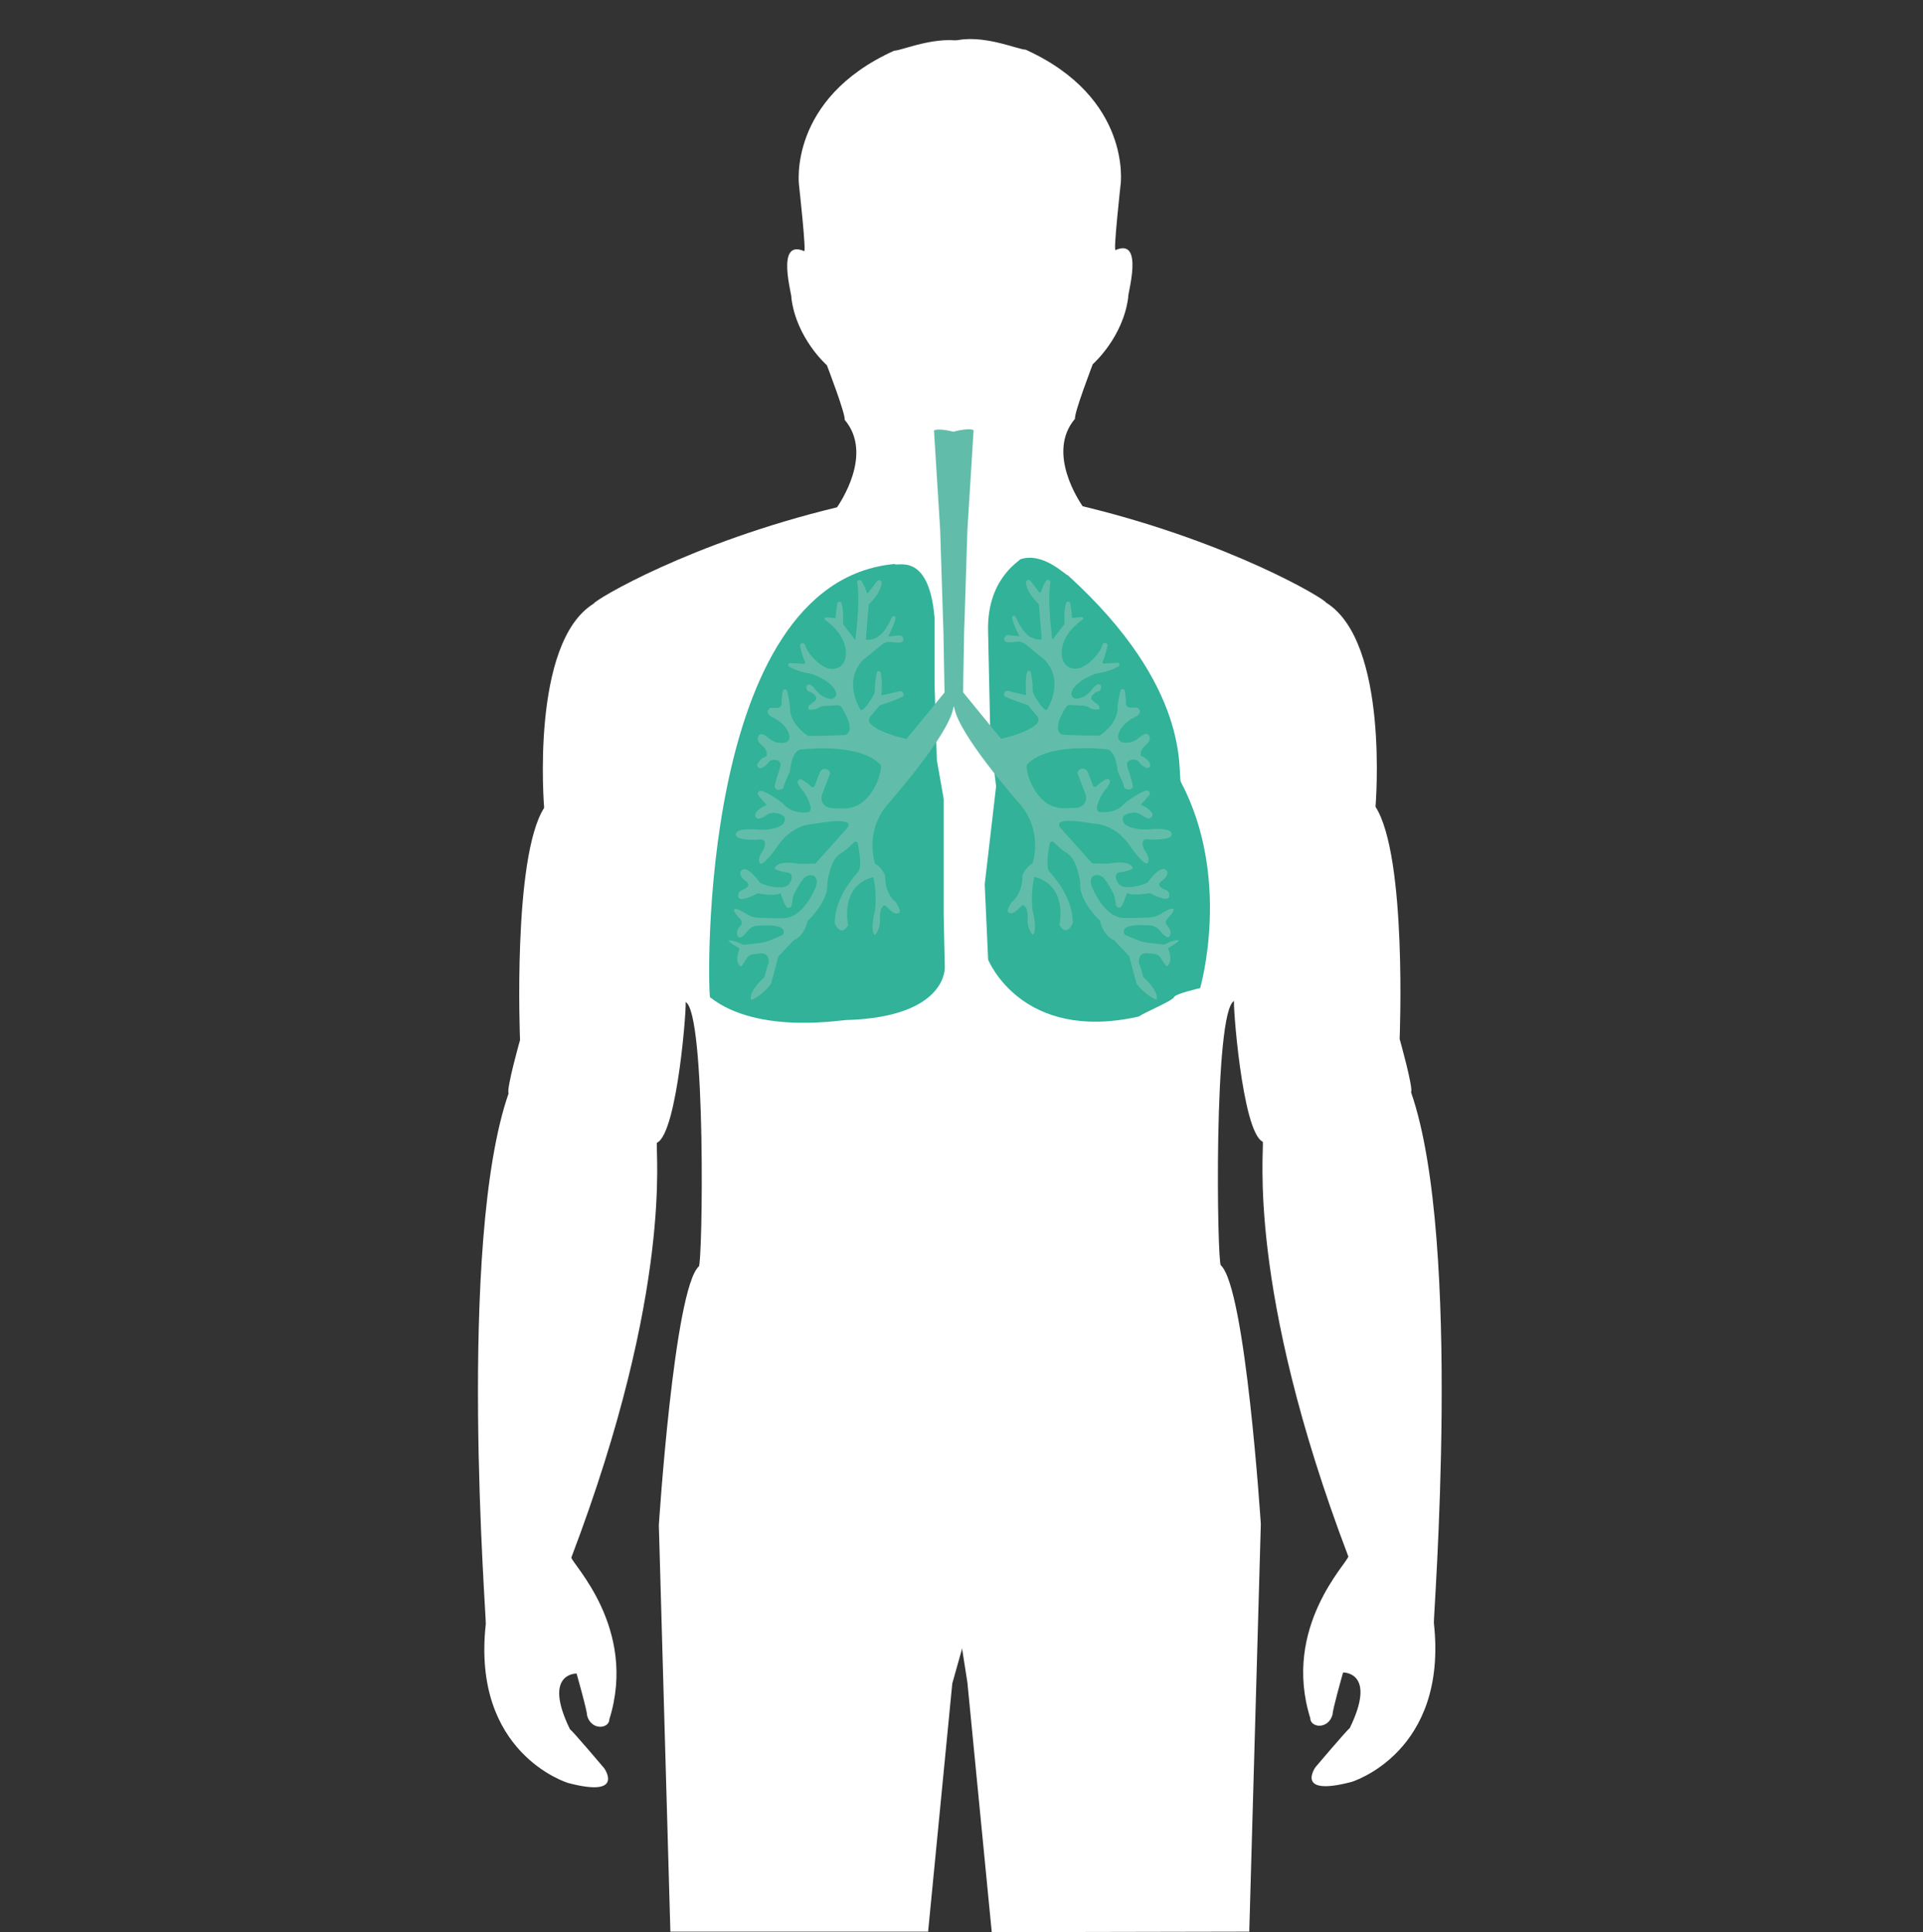 <?xml version="1.0" encoding="UTF-8"?>
<svg xmlns="http://www.w3.org/2000/svg" viewBox="0 0 1120.33 1125.35">
  <rect x="0" y="0" width="1120.33" height="1125.35" fill="#333333" stroke="none"/>
  <defs>
    <style>
      .cls-1 {
        fill: #bee3f1;
        opacity: 0;
      }

      .cls-1, .cls-2, .cls-3, .cls-4 {
        stroke-width: 0px;
      }

      .cls-2 {
        fill: #31b299;
      }

      .cls-3 {
        fill: #61bda9;
      }

      .cls-4 {
        fill: #fff;
      }
    </style>
  </defs>
  <g id="Körperhintergrund">
    <rect class="cls-1" width="1120.33" height="1120.33"></rect>
    <path class="cls-4" d="m390.56,1125.05l-6.72-236.75s8.86-137.4,23.27-150.7c2.22,0,4.43-148.48-7.76-154.02,1.11-2.22-4.43,76.46-16.62,82-1.11,4.43,9.97,84.21-49.86,241.56,0,3.32,38.78,41,22.16,94.19,0,5.54-10.53,6.93-13.02-2.22.28-1.94-6.09-24.38-6.09-24.38,0,0-19.95-.55-3.88,32.41,1.66,1.11,19.95,22.72,19.95,22.72,0,0,12.47,17.45-21.05,8.59-.83-.28-56.24-17.45-47.92-92.53.55-1.66-16.99-221.99,13.3-309.16-1.48-2.22,6.65-31.03,6.65-31.03,0,0-4.43-106.38,14.04-135.19,0-.74-8.13-96.03,28.81-118.93.74-2.22,56.14-35.46,141.83-56.14,1.48-2.22,21.42-31.03,4.43-50.97.74-2.95-10.34-31.77-10.34-31.77,0,0-17.73-15.51-20.68-39.15.74-.74-9.6-34.72,7.39-27.33,1.48,1.48-2.95-38.41-2.95-38.41,0,0-6.65-50.23,55.4-78.3,4.43,0,25.3-9.42,41.92-4.99s-1.57,933.01-1.57,933.01l-6.46,22.99-14.08,144.51"></path>
    <path class="cls-4" d="m727.81,1125.05l6.74-237.37s-8.86-137.4-23.27-150.7c-2.22,0-4.43-148.48,7.76-154.02-1.11-2.22,4.43,76.46,16.62,82,1.11,4.43-9.97,84.21,49.86,241.56,0,3.32-38.78,41-22.16,94.19,0,5.54,10.53,6.93,13.02-2.22-.28-1.94,6.09-24.38,6.09-24.38,0,0,19.95-.55,3.88,32.41-1.66,1.11-19.95,22.72-19.95,22.72,0,0-12.47,17.45,21.05,8.59.83-.28,56.24-17.45,47.92-92.53-.55-1.66,16.99-221.99-13.3-309.16,1.48-2.22-6.65-31.03-6.65-31.03,0,0,4.43-106.38-14.04-135.19,0-.74,8.13-96.03-28.81-118.93-.74-2.22-56.14-35.46-141.83-56.14-1.48-2.22-21.42-31.03-4.43-50.97-.74-2.95,10.34-31.77,10.34-31.77,0,0,17.73-15.51,20.68-39.15-.74-.74,9.6-34.72-7.39-27.33-1.48,1.48,2.95-38.41,2.95-38.41,0,0,6.65-50.23-55.4-78.3-4.43,0-25.3-9.42-41.92-4.99-16.62,4.43,4.43,933.01,4.43,933.01l3.6,22.99,14.19,145.43"></path>
  </g>
  <g id="Lunge">
    <path class="cls-2" d="m544.47,359.67v38.52l1.33,44.49,3.98,22.58v67.07l.66,31.21s1.33,28.55-56.45,30.55c-.66-.66-51.8,9.3-80.35-13.28-1.33-4.65-7.3-241.72,107.58-252.34.66,1.99,19.92-7.97,23.24,31.21Z"></path>
    <path class="cls-2" d="m575.68,368.97l1.33,61.76,3.32,27.23-6.64,57.11,1.99,43.83s19.26,48.48,87.66,33.2c3.98-2.66,19.92-9.3,20.59-11.29s15.27-5.31,15.27-5.31c0,0,18.59-63.75-11.29-120.2-1.99-5.98,6.64-54.45-65.74-120.2-1.33,0-14.61-13.95-27.89-9.3-.66,1.33-19.92,11.95-18.59,43.16Z"></path>
    <path class="cls-3" d="m567.22,250.48l-3.61,58.12-1.92,60.19-.61,34.41,22.12,27.04s15.66-3.22,20.98-8.86c1.1-1.17,1.18-2.96.16-4.19-2.02-2.44-5.55-6.53-5.55-6.53,0,0-13.83-4.53-13.83-5.53,0,0-.46-3,2.3-2.77.46.23,10.6,2.54,10.6,2.54,0,0-.87-9.02.5-13.42.34-1.09,1.91-1.01,2.15.1.54,2.51,1.25,6.51,1.11,9.54-.07,1.53.38,3.03,1.19,4.33,2,3.19,5.33,8.65,7.03,7.97.46-.46,10.6-16.59-1.15-29.04-.17-.17-7.34-5.99-11.2-9.12-1.49-1.21-3.4-1.73-5.3-1.48-1.77.23-3.98.44-5.57.27-.96-.1-1.66-.95-1.6-1.91v-.05c.08-1.34,1.26-2.34,2.58-2.2l6.33.67s-3.39-6.17-4.29-10.62c-.26-1.28,1.54-1.86,2.08-.67,2.3,5.06,6.75,14.16,15.12,13.14.23.46-1.61-20.51-1.61-20.51,0,0-7.03-6.39-7.52-12.52-.12-1.49,1.76-2.25,2.68-1.06,1.67,2.15,3.91,5.12,5.04,6.63.3.39.91.28,1.05-.19.49-1.58,1.52-4.47,2.99-6.5.85-1.17,2.71-.44,2.47.99-.73,4.3-1.29,13.74,1.13,33.38l7.14-9.22s-.58-7.97.9-12.19c.43-1.23,2.22-1.05,2.45.23.58,3.27,1.03,8.5,1.03,8.5,0,0,3.42-.53,5.67-.51.77,0,1.09.99.46,1.43-3.78,2.6-13.43,10.57-12.05,21.49.36,2.87,2.09,5.48,4.77,6.55,2.25.89,5.42,1.01,9.45-1.76.21.21,7.78-5.77,9.4-11.57.2-.73.89-1.22,1.64-1.09.05,0,.1.02.15.03.81.13,1.34.92,1.16,1.72-.54,2.38-1.66,6.89-2.87,9.03-.3.54.08,1.2.7,1.18,2.04-.08,5.35-.28,7.93-.44,1.19-.07,1.68,1.5.65,2.11-2.48,1.47-6.53,3.24-12.54,4.1-.6,0-12.23,4.02-14.75,10.7-.78,2.07.93,4.22,3.13,3.99,2.64-.28,6.22-1.81,9.08-5.79.59-.82,1.31-1.54,2.15-2.09.78-.52,1.67-.83,2.47.11.61.61.5,2.81-.93,3.34-.79.29-1.59.57-2.26,1.07-1.67,1.24-3.63,3.42-.72,5.03.92,1.15,3.57,1.61,3.23,4.26.09.64-4.01.55-5.6-.54-1.24-.85-2.74-1.23-4.24-1.31-2.46-.14-5.57-.3-7.33-.39-.87-.04-1.7.38-2.18,1.11-2.23,3.43-8.04,13.36-2.54,16.1.58.35,21.89.69,21.89.69,0,0,10.95-6.68,10.6-16.71-.08-.23.58-5.81,1.7-9.56.38-1.28,2.22-1.18,2.46.13.38,2.08.79,4.73.69,6.98-.07,1.58,1.1,2.84,2.68,2.83.99,0,2.07-.03,3.04-.06,2.13-.06,3.22,2.51,1.71,4.02-.61.61-1.49,1.23-2.72,1.81-.91.43-1.78.93-2.6,1.52-2.08,1.49-5.87,4.53-6.65,9.14-.28,1.67.77,3.28,2.41,3.68,2.43.59,6.24.64,10.4-3.11.39-.36.84-.64,1.3-.9,1.01-.56,2.95-1.74,3.98.3.67,1.33.33,2.96-.68,4.05-.58.63-1.3,1.36-2,1.96-1.6,1.37-2.41,3.45-2.24,5.56h0s3.97,1.27,5.45,4.79c.59,1.4-.82,2.81-2.23,2.26-1.37-.54-2.98-1.49-4.11-3.19-.69-1.02-1.89-1.57-3.12-1.58-2.17-.02-4.87.67-3.71,4.52.46.81,3,9.68,3,9.68,0,0,.92,2.77-1.84,3.23,0,0-3.17.09-3.3-1.74-.07-.93-.43-1.82-.81-2.68l-2.8-6.3s-.81-13.48-7.49-12.79c0,0-33.59-4.15-45.52,9.22-.48,5.41,5.58,23.24,18.78,24.89.35.58,9.45.12,9.45.12,0,0,3.05.06,5.04-2.12,1.46-1.6,1.73-3.96.96-5.98-1.43-3.75-4.61-12.18-4.61-12.18,0,0,0-.02,0-.04.51-3.08,4.77-3.53,5.95-.64,1.05,2.58,2.36,5.85,3.04,7.9.28.84,1.33,1.1,1.98.51,1.4-1.28,3.57-3.2,5.75-4.17,1.32-.59,2.68.78,2.1,2.1-.51,1.17-1.23,2.53-2.24,3.64-.83.92-1.61,1.87-2.22,2.95-1.84,3.28-4.8,9.48-1.58,10.35.44,0,8.65,1.45,14.02-4.3.65-.69,1.36-1.32,2.13-1.87,2.26-1.61,7.05-5,10.93-6.23,1.66-.53,3,1.4,1.9,2.74-2.02,2.46-4.89,5.52-4.89,5.52,0,0,4.52,1.46,6.49,4.69,1.05,1.71-.69,3.78-2.59,3.13-1.02-.35-2.08-.85-2.9-1.48-1.75-1.35-3.92-2.06-6.1-1.73-3.6.54-7.42,2.19-4.24,6.58,1.27,1.04,5.76,3.92,15.44,3,.35.12,11.41-1.27,11.98,2.77.58,4.03-12.91,3.23-12.91,3.23,0,0-5.99-1.73-3.46,5.19-.23.12,4.26,5.42,2.42,8.41-1.84,3-11.75-11.75-11.75-11.75,0,0-7.21-10.12-18.83-11-.76-.06-1.53-.12-2.28-.26-4.66-.85-22.9-3.83-18.07,2.62l18.55,20.74,8.44.1c.96.01,1.91-.07,2.85-.23,3.09-.53,10.88-1.4,12.45,3.01-.1,0-2.01,1.72-7.74,2.27-1.47.14-2.48,1.5-2.25,2.96.42,2.69,2.04,6.26,7.92,5.6.58.35,8.18-.92,10.72-2.77.12-.23,6.91-9.91,10.37-7.26,3.46,2.65-2.65,6.8-2.65,6.8,0,0-3.23,2.07,1.38,4.38.58.58,3.8.46,3.34,4.38s-11.29-1.96-11.29-1.96c0,0-10.26,1.96-13.14-.12-.16-.25-1.56,4.78-3.27,7.69-.81,1.39-2.91,1.03-3.27-.54-.28-1.21-.51-2.63-.68-3.78-.21-1.47-.69-2.88-1.43-4.18-1.16-2.05-3-5.16-4.53-7.25-1.13-1.54-2.96-2.48-4.87-2.32-1.45.12-2.99.82-3.19,3.47-.1,1.27.2,2.53.74,3.69,1.97,4.25,8.44,18.43,19.76,17.82.5-.03,1.01-.04,1.51-.02,1.83.1,7.78-.1,11.89-.25,2.56-.1,5.03-.89,7.18-2.29s5.16-3.09,6.66-2.83c1.79.31-1.2,3.83-3.33,6.08-.94.99-.95,2.53-.03,3.54,1.34,1.47,2.77,3.74,1.75,6.06-1.12,2.55-4.1-.55-6.04-3.04-1.28-1.63-3.15-2.68-5.21-2.85-6.13-.51-18.11-.8-15.25,5.09.23.45,4.99,2.35,8.27,3.6,2,.77,4.09,1.26,6.22,1.49l8.67.9s4.76-2.46,7.84-2.61-5.68,4.76-5.68,4.76c0,0,3.53,7.84-.61,10.45-.61.31-3.53-4.76-3.53-4.76,0,0-1-2.71-6.45-2.61-.15,0-7.22-1.84-6.3,5.68,1.08,1.84,2.46,7.99,2.46,7.99,0,0,9.06,7.84,7.84,12.91.15,1.38-8.76-4.15-11.83-9.37l-4.15-15.67-8.91-9.37s-6.15-2-8.14-11.37c-1.23-.77-11.68-11.52-11.52-20.74.45-.45-1.7-15.31-7.7-18.48-.9-.48-1.71-1.1-2.51-1.74-1.62-1.29-3.75-3.09-5.17-4.66-.73-.81-2.06-.48-2.29.59-1.06,5.01-2.56,14.63,0,16.76,0,.46,13.37,13.06,13.37,29.81,0,0-3.38,8.3-7.84,1.08,0,0,5.38-22.89-14.6-28.12,0,0-2.46,10.14-.77,20.74.31.31,2.61,11.22-.15,13.06-.46-.31-3.07-3.69-3.07-8.91.31-.31.46-7.84-2.77-8.45l-3.84,3.53s-1.84,1.84-4.15,1.08c-2.3-.77,1.69-6.45,1.69-6.45,0,0,6.3-4.3,6.15-15.36.31-.77,2.46-5.53,5.68-6.76.61-.61,6.76-20.43-8.6-36.41-.61-.92-33.65-38.26-36.72-54.23.15.15-3.69-11.98-3.69-11.98l-1.84-93.57,3.69-55.16s9.68-2.92,13.06-1.23Z"></path>
    <path class="cls-3" d="m544.13,250.63l3.61,58.12,1.92,60.19.61,34.41-22.12,27.04s-15.66-3.22-20.98-8.86c-1.1-1.17-1.18-2.96-.16-4.19,2.02-2.44,5.55-6.53,5.55-6.53,0,0,13.83-4.53,13.83-5.53,0,0,.46-3-2.3-2.77-.46.23-10.6,2.54-10.6,2.54,0,0,.87-9.02-.5-13.42-.34-1.09-1.91-1.01-2.15.1-.54,2.51-1.25,6.51-1.11,9.54.07,1.53-.38,3.03-1.19,4.33-2,3.19-5.33,8.65-7.03,7.97-.46-.46-10.6-16.59,1.15-29.04.17-.17,7.34-5.99,11.2-9.12,1.49-1.21,3.4-1.73,5.3-1.48,1.77.23,3.98.44,5.57.27.96-.1,1.66-.95,1.6-1.91v-.05c-.08-1.34-1.26-2.34-2.58-2.2l-6.33.67s3.39-6.17,4.29-10.62c.26-1.28-1.54-1.86-2.08-.67-2.3,5.06-6.75,14.16-15.12,13.14-.23.46,1.61-20.51,1.61-20.51,0,0,7.03-6.39,7.52-12.52.12-1.49-1.76-2.25-2.68-1.06-1.67,2.15-3.91,5.12-5.04,6.63-.3.39-.91.28-1.05-.19-.49-1.58-1.52-4.47-2.99-6.5-.85-1.17-2.71-.44-2.47.99.73,4.3,1.29,13.74-1.13,33.38l-7.14-9.22s.58-7.97-.9-12.19c-.43-1.23-2.22-1.05-2.45.23-.58,3.27-1.03,8.5-1.03,8.5,0,0-3.42-.53-5.67-.51-.77,0-1.09.99-.46,1.43,3.78,2.6,13.43,10.57,12.05,21.49-.36,2.87-2.09,5.48-4.77,6.55-2.25.89-5.42,1.01-9.45-1.76-.21.21-7.78-5.77-9.4-11.57-.2-.73-.89-1.22-1.64-1.09-.05,0-.1.02-.15.03-.81.13-1.34.92-1.16,1.72.54,2.38,1.66,6.89,2.87,9.03.3.54-.08,1.2-.7,1.18-2.04-.08-5.35-.28-7.93-.44-1.19-.07-1.68,1.5-.65,2.11,2.48,1.47,6.53,3.24,12.54,4.1.6,0,12.23,4.02,14.75,10.7.78,2.07-.93,4.22-3.13,3.99-2.64-.28-6.22-1.81-9.08-5.79-.59-.82-1.31-1.54-2.15-2.09-.78-.52-1.67-.83-2.47.11-.61.61-.5,2.81.93,3.34.79.29,1.59.57,2.26,1.07,1.67,1.24,3.63,3.42.72,5.03-.92,1.15-3.57,1.61-3.23,4.26-.09.64,4.01.55,5.6-.54,1.24-.85,2.74-1.23,4.24-1.31,2.46-.14,5.57-.3,7.33-.39.87-.04,1.7.38,2.18,1.11,2.23,3.43,8.04,13.36,2.54,16.1-.58.35-21.89.69-21.89.69,0,0-10.95-6.68-10.6-16.71.08-.23-.58-5.81-1.7-9.56-.38-1.28-2.22-1.18-2.46.13-.38,2.08-.79,4.73-.69,6.98.07,1.58-1.1,2.84-2.68,2.83-.99,0-2.07-.03-3.04-.06-2.13-.06-3.22,2.51-1.71,4.02.61.61,1.49,1.23,2.72,1.81.91.43,1.78.93,2.6,1.52,2.08,1.49,5.87,4.53,6.65,9.14.28,1.67-.77,3.28-2.41,3.68-2.43.59-6.24.64-10.4-3.11-.39-.36-.84-.64-1.3-.9-1.01-.56-2.95-1.74-3.98.3-.67,1.33-.33,2.96.68,4.05.58.63,1.3,1.36,2,1.96,1.6,1.37,2.41,3.45,2.24,5.56h0s-3.97,1.27-5.45,4.79c-.59,1.4.82,2.81,2.23,2.26s2.98-1.49,4.11-3.19c.69-1.02,1.89-1.57,3.12-1.58,2.17-.02,4.87.67,3.71,4.52-.46.81-3,9.68-3,9.68,0,0-.92,2.77,1.84,3.23,0,0,3.17.09,3.3-1.74.07-.93.43-1.82.81-2.68l2.8-6.3s.81-13.48,7.49-12.79c0,0,33.59-4.15,45.52,9.22.48,5.41-5.58,23.24-18.78,24.89-.35.58-9.45.12-9.45.12,0,0-3.05.06-5.04-2.12-1.46-1.6-1.73-3.96-.96-5.98,1.43-3.75,4.61-12.18,4.61-12.18,0,0,0-.02,0-.04-.51-3.08-4.77-3.53-5.95-.64-1.05,2.58-2.36,5.85-3.04,7.9-.28.84-1.33,1.1-1.98.51-1.4-1.28-3.57-3.2-5.75-4.17-1.32-.59-2.68.78-2.1,2.1.51,1.17,1.23,2.53,2.24,3.64.83.92,1.61,1.87,2.22,2.95,1.84,3.28,4.8,9.48,1.58,10.35-.44,0-8.65,1.45-14.02-4.3-.65-.69-1.36-1.32-2.13-1.87-2.26-1.61-7.05-5-10.93-6.23-1.66-.53-3,1.4-1.9,2.74,2.02,2.46,4.89,5.52,4.89,5.52,0,0-4.52,1.46-6.49,4.69-1.05,1.71.69,3.78,2.59,3.13,1.02-.35,2.08-.85,2.9-1.48,1.75-1.35,3.92-2.06,6.1-1.73,3.6.54,7.42,2.19,4.24,6.58-1.27,1.04-5.76,3.92-15.44,3-.35.12-11.41-1.27-11.98,2.77-.58,4.03,12.91,3.23,12.91,3.23,0,0,5.99-1.73,3.46,5.19.23.12-4.26,5.42-2.42,8.41s11.75-11.75,11.75-11.75c0,0,7.21-10.12,18.83-11,.76-.06,1.53-.12,2.28-.26,4.66-.85,22.9-3.83,18.07,2.62l-18.55,20.74-8.44.1c-.96.01-1.91-.07-2.85-.23-3.09-.53-10.88-1.4-12.45,3.01.1,0,2.01,1.72,7.74,2.27,1.47.14,2.48,1.5,2.25,2.96-.42,2.69-2.04,6.26-7.92,5.6-.58.35-8.18-.92-10.72-2.77-.12-.23-6.91-9.91-10.37-7.26-3.46,2.65,2.65,6.8,2.65,6.8,0,0,3.23,2.07-1.38,4.38-.58.58-3.8.46-3.34,4.38s11.29-1.96,11.29-1.96c0,0,10.26,1.96,13.14-.12.16-.25,1.56,4.78,3.27,7.69.81,1.39,2.91,1.03,3.27-.54.28-1.21.51-2.63.68-3.78.21-1.47.69-2.88,1.43-4.18,1.16-2.05,3-5.16,4.53-7.25,1.13-1.54,2.96-2.48,4.87-2.32,1.45.12,2.99.82,3.19,3.47.1,1.27-.2,2.53-.74,3.69-1.97,4.25-8.44,18.43-19.76,17.82-.5-.03-1.01-.04-1.51-.02-1.83.1-7.78-.1-11.89-.25-2.56-.1-5.03-.89-7.18-2.29s-5.16-3.09-6.66-2.83c-1.79.31,1.2,3.83,3.33,6.08.94.99.95,2.53.03,3.54-1.34,1.47-2.77,3.74-1.75,6.06,1.12,2.55,4.1-.55,6.04-3.04,1.28-1.63,3.15-2.68,5.21-2.85,6.13-.51,18.11-.8,15.25,5.09-.23.45-4.99,2.35-8.27,3.6-2,.77-4.09,1.26-6.22,1.49l-8.67.9s-4.76-2.46-7.84-2.61c-3.07-.15,5.68,4.76,5.68,4.76,0,0-3.53,7.84.61,10.45.61.31,3.53-4.76,3.53-4.76,0,0,1-2.71,6.45-2.61.15,0,7.22-1.84,6.3,5.68-1.08,1.84-2.46,7.99-2.46,7.99,0,0-9.06,7.84-7.84,12.91-.15,1.38,8.76-4.15,11.83-9.37l4.15-15.67,8.91-9.37s6.15-2,8.14-11.37c1.23-.77,11.68-11.52,11.52-20.74-.45-.45,1.7-15.31,7.7-18.48.9-.48,1.71-1.1,2.51-1.74,1.62-1.29,3.75-3.09,5.17-4.66.73-.81,2.06-.48,2.29.59,1.06,5.01,2.56,14.63,0,16.76,0,.46-13.37,13.06-13.37,29.81,0,0,3.38,8.3,7.84,1.08,0,0-5.38-22.89,14.6-28.12,0,0,2.46,10.14.77,20.74-.31.31-2.61,11.22.15,13.06.46-.31,3.07-3.69,3.07-8.91-.31-.31-.46-7.84,2.77-8.45l3.84,3.53s1.84,1.84,4.15,1.08-1.69-6.45-1.69-6.45c0,0-6.3-4.3-6.15-15.36-.31-.77-2.46-5.53-5.68-6.76-.61-.61-6.76-20.43,8.6-36.41.61-.92,33.65-38.26,36.72-54.23-.15.15,3.69-11.98,3.69-11.98l1.84-93.57-3.69-55.16s-9.68-2.92-13.06-1.23Z"></path>
  </g>
</svg>
